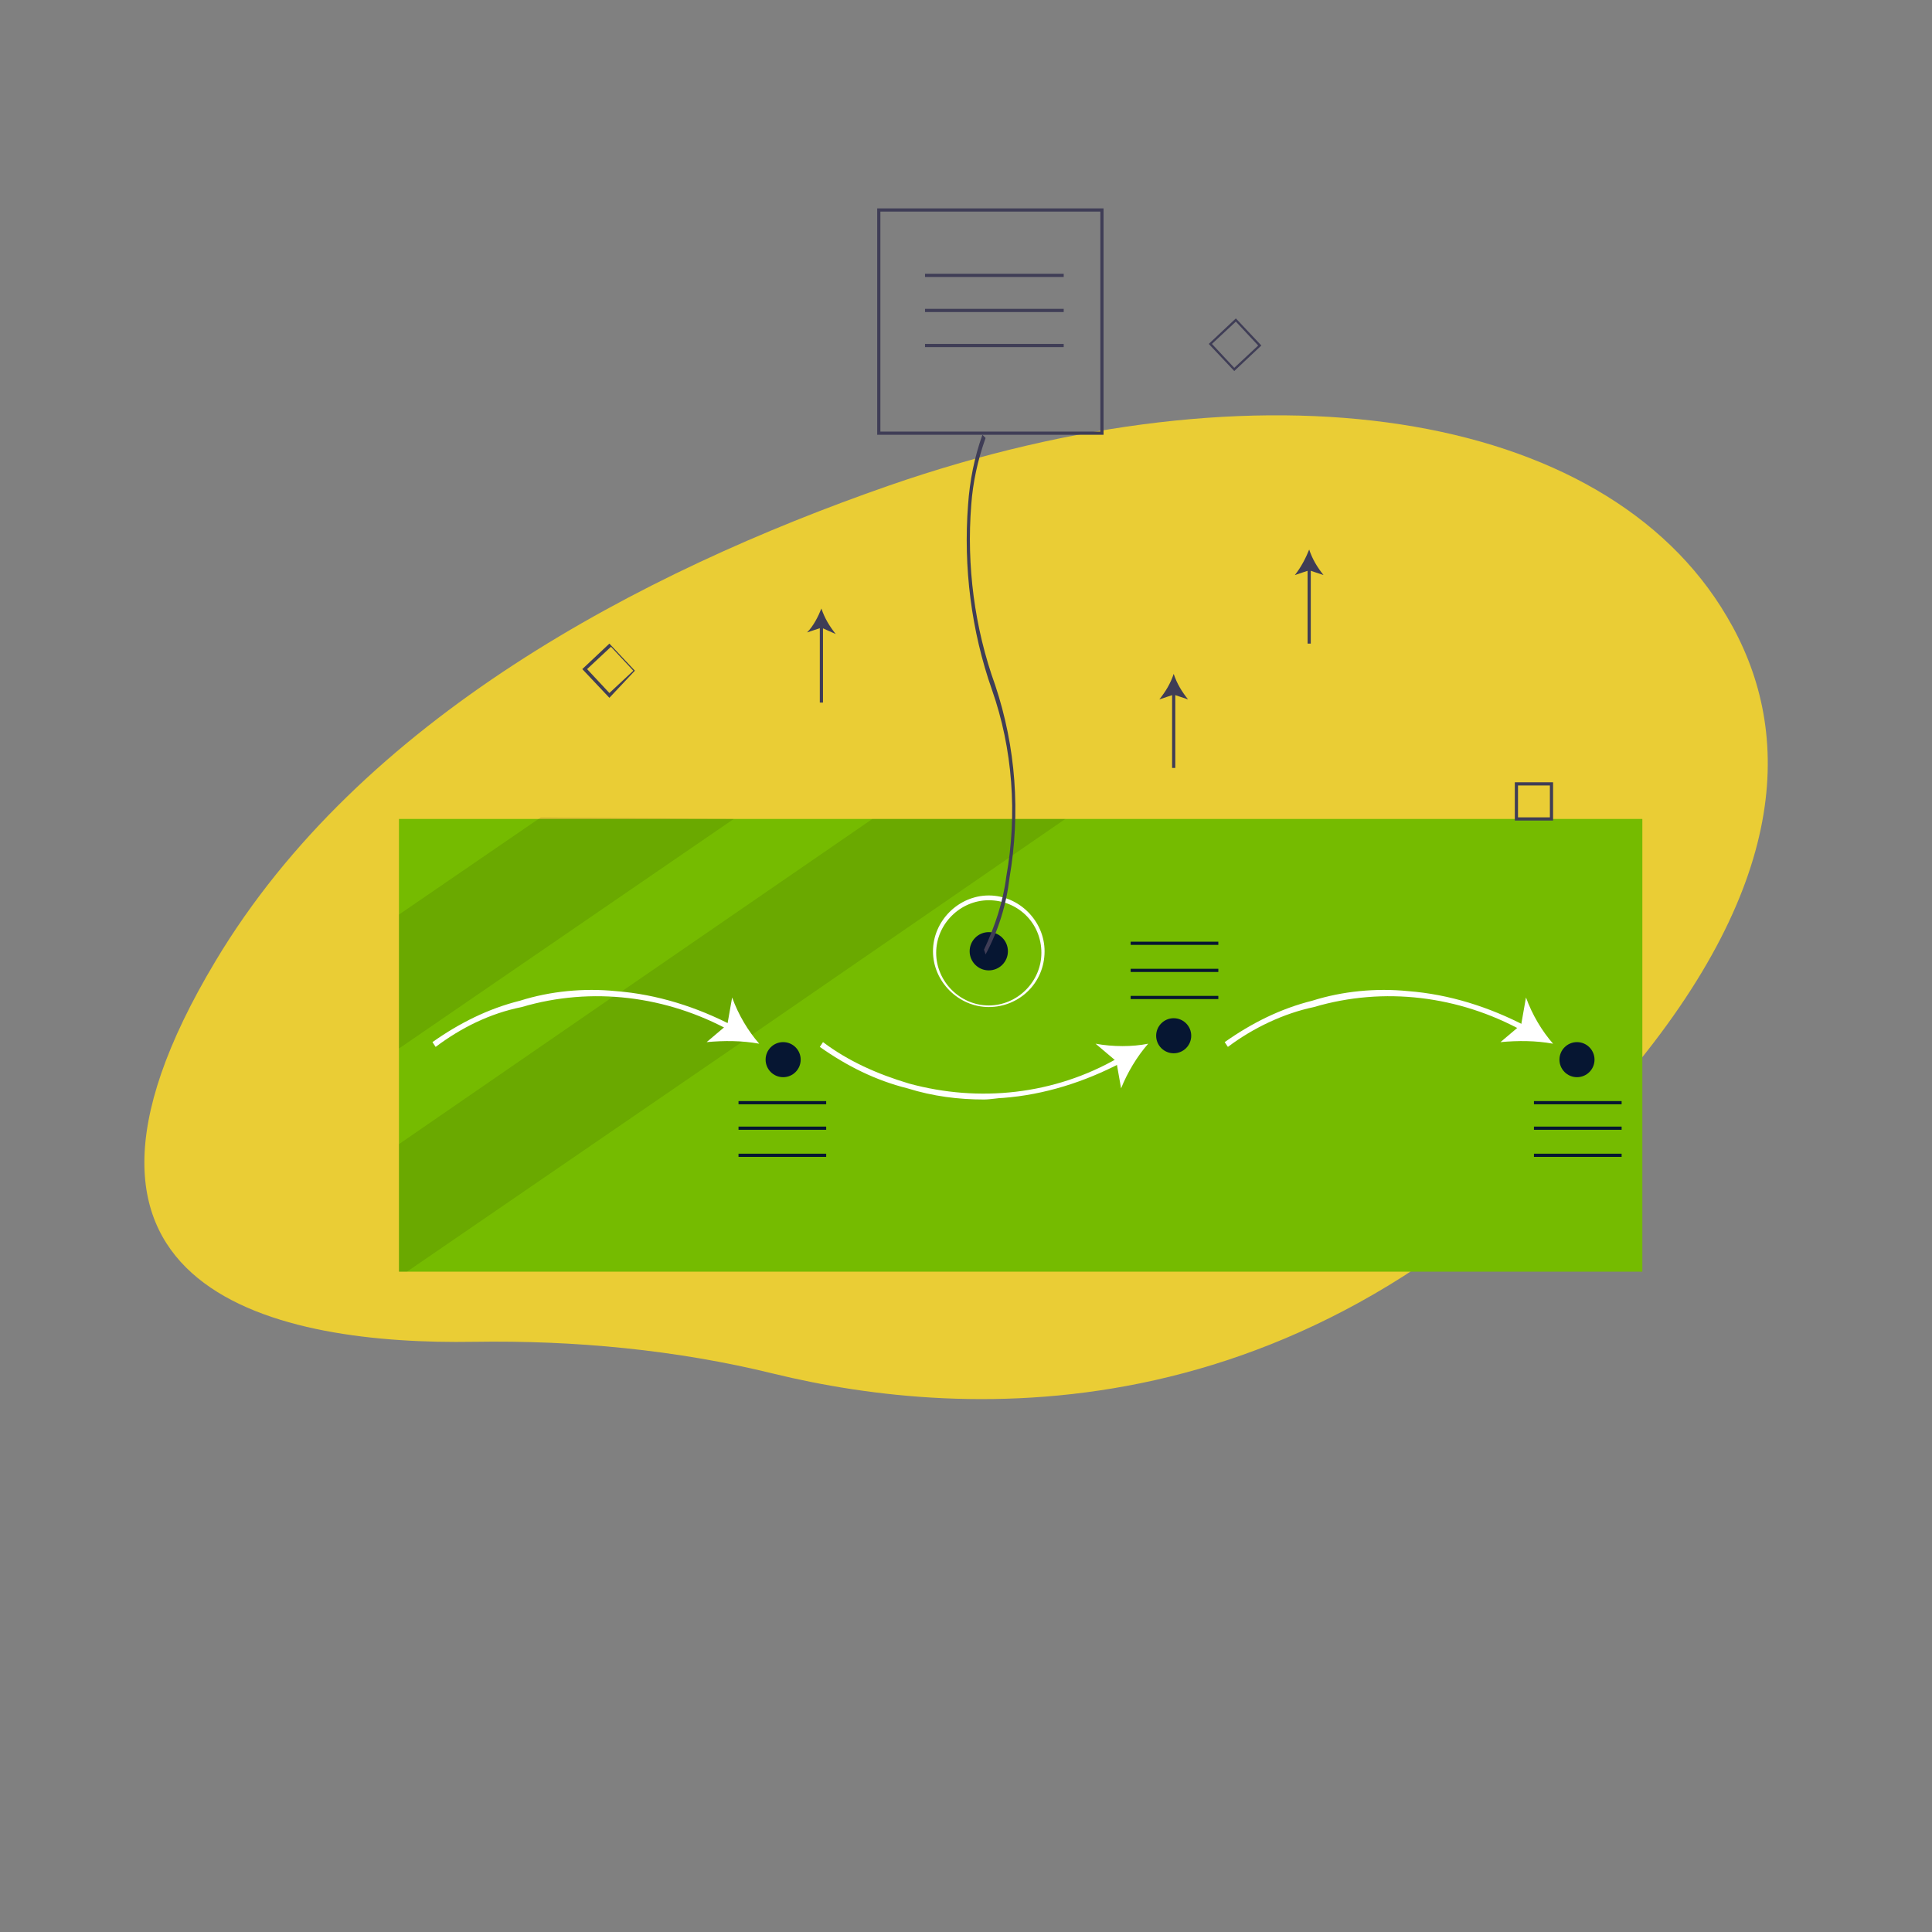 <?xml version="1.0" encoding="utf-8"?>
<!-- Generator: Adobe Illustrator 25.2.1, SVG Export Plug-In . SVG Version: 6.00 Build 0)  -->
<svg version="1.1" id="Layer_1" xmlns="http://www.w3.org/2000/svg" xmlns:xlink="http://www.w3.org/1999/xlink" x="0px" y="0px"
	 viewBox="0 0 121.2 121.2" style="enable-background:new 0 0 121.2 121.2;" xml:space="preserve">
<rect x="0" y="0" width="121.2" height="121.2" fill="#808080" stroke="none"/>
<style type="text/css">
	.st0{fill:#EACD35;}
	.st1{fill:#75BB00;}
	.st2{opacity:0.1;enable-background:new    ;}
	.st3{fill:#FFFFFF;}
	.st4{fill:#061632;}
	.st5{fill:#3F3D56;}
</style>
<g id="undraw_investment_xv9d" transform="translate(5.529 -3.225)">
	<path id="Path_4103" class="st0" d="M50.2,33.7c23.3-8.1,44.9-4.9,52.6,8.2c4.1,6.9,4.2,16.5-6.5,29.1C77.2,93.7,54.9,92.3,43,89.4
		c-6.1-1.5-12.5-2.1-18.8-2C12.2,87.6-4.6,84.5,8,63.5C17.1,48.3,34.7,39.1,50.2,33.7z"/>
	<rect id="Rectangle_2368" x="19.5" y="54.6" class="st1" width="78" height="28.4"/>
	<path id="Path_4104" class="st2" d="M40.5,54.6L19.5,69v-8.4l8.9-6.1L40.5,54.6z"/>
	<path id="Path_4105" class="st2" d="M61.3,54.6L41.7,68.1L41,68.6L20,83h-0.5v-8L33,65.7l0.5-0.3l15.7-10.8L61.3,54.6z"/>
	<path id="Path_4106" class="st3" d="M21.8,68.9l-0.2-0.3c1.7-1.2,3.5-2.1,5.5-2.6c1.9-0.6,4-0.8,6-0.6c2.6,0.2,5.1,1,7.4,2.2
		l-0.2,0.3c-4-2.2-8.7-2.8-13.1-1.5C25.2,66.8,23.4,67.7,21.8,68.9z"/>
	<path id="Path_4107" class="st3" d="M42.1,68.7c-1.1-0.2-2.2-0.2-3.3-0.1l1.3-1.1l0.3-1.7C40.8,66.9,41.4,67.9,42.1,68.7z"/>
	<path id="Path_4108" class="st3" d="M56.2,72.2c-1.6,0-3.2-0.2-4.8-0.7c-2-0.5-3.8-1.4-5.5-2.6l0.2-0.3c1.6,1.2,3.4,2,5.4,2.6
		c4.4,1.2,9.1,0.7,13.1-1.6l0.2,0.3c-2.3,1.2-4.8,2-7.4,2.2C57.1,72.1,56.6,72.2,56.2,72.2z"/>
	<path id="Path_4109" class="st3" d="M66.5,68.7c-0.7,0.8-1.3,1.8-1.7,2.8l-0.3-1.7l-1.3-1.1C64.3,68.9,65.5,68.9,66.5,68.7z"/>
	<path id="Path_4110" class="st3" d="M71.5,68.9l-0.2-0.3c1.7-1.2,3.5-2.1,5.5-2.6c1.9-0.6,4-0.8,6-0.6c2.6,0.2,5.1,1,7.4,2.2
		L90,67.9c-4-2.2-8.7-2.8-13.1-1.5C75,66.8,73.1,67.7,71.5,68.9z"/>
	<path id="Path_4111" class="st3" d="M91.9,68.7c-1.1-0.2-2.2-0.2-3.3-0.1l1.3-1.1l0.3-1.7C90.6,66.9,91.2,67.9,91.9,68.7z"/>
	<rect id="Rectangle_2369" x="65.4" y="62.3" class="st4" width="5.5" height="0.2"/>
	<rect id="Rectangle_2370" x="65.4" y="64" class="st4" width="5.5" height="0.2"/>
	<rect id="Rectangle_2371" x="65.4" y="65.7" class="st4" width="5.5" height="0.2"/>
	<rect id="Rectangle_2372" x="40.8" y="72.3" class="st4" width="5.5" height="0.2"/>
	<rect id="Rectangle_2373" x="40.8" y="73.9" class="st4" width="5.5" height="0.2"/>
	<rect id="Rectangle_2374" x="40.8" y="75.6" class="st4" width="5.5" height="0.2"/>
	<rect id="Rectangle_2375" x="90.7" y="72.3" class="st4" width="5.5" height="0.2"/>
	<rect id="Rectangle_2376" x="90.7" y="73.9" class="st4" width="5.5" height="0.2"/>
	<rect id="Rectangle_2377" x="90.7" y="75.6" class="st4" width="5.5" height="0.2"/>
	<circle id="Ellipse_543" class="st4" cx="43.6" cy="69.7" r="1.1"/>
	<circle id="Ellipse_544" class="st4" cx="68.1" cy="68.2" r="1.1"/>
	<circle id="Ellipse_545" class="st4" cx="93.4" cy="69.7" r="1.1"/>
	<path id="Path_4112" class="st5" d="M32.7,47L31,45.2l1.7-1.6l1.6,1.7L32.7,47z M31.3,45.2l1.4,1.5l1.5-1.4l-1.4-1.5L31.3,45.2z"/>
	<path id="Path_4113" class="st5" d="M71.9,26.5l-1.6-1.7l1.7-1.6l1.6,1.7L71.9,26.5z M70.5,24.8l1.4,1.5l1.5-1.4L72,23.4L70.5,24.8
		z"/>
	<path id="Path_4114" class="st5" d="M91.9,54.7h-2.4v-2.4h2.4L91.9,54.7z M89.7,54.5h2v-2h-2V54.5z"/>
	<circle id="Ellipse_546" class="st4" cx="56.5" cy="62.9" r="1.2"/>
	<path id="Path_4115" class="st3" d="M56.5,66.4c-1.9,0-3.5-1.6-3.5-3.5c0-1.9,1.6-3.5,3.5-3.5c1.9,0,3.5,1.6,3.5,3.5l0,0
		C60,64.9,58.4,66.4,56.5,66.4z M56.5,59.7c-1.8,0-3.3,1.5-3.3,3.3c0,1.8,1.5,3.3,3.3,3.3c1.8,0,3.3-1.5,3.3-3.3l0,0
		C59.8,61.1,58.3,59.7,56.5,59.7z"/>
	<path id="Path_4116" class="st5" d="M56.3,63.1l-0.1-0.3c0.7-1.5,1.2-3,1.4-4.6c0.7-3.9,0.4-8-0.9-11.7c-1.3-3.7-1.8-7.7-1.5-11.6
		c0.1-1.5,0.4-3,0.9-4.4l0.2,0.2c-0.5,1.4-0.8,2.8-0.9,4.2c-0.3,3.8,0.2,7.7,1.5,11.3c1.3,3.9,1.6,8,0.9,12.1
		C57.6,60,57.1,61.6,56.3,63.1z"/>
	<path id="Path_4117" class="st5" d="M63.7,30.5H49.5V16.3h14.2V30.5z M49.7,30.3h13.8V16.5H49.7L49.7,30.3z"/>
	<rect id="Rectangle_2379" x="52.5" y="20.4" class="st5" width="8.7" height="0.2"/>
	<rect id="Rectangle_2380" x="52.5" y="22.6" class="st5" width="8.7" height="0.2"/>
	<rect id="Rectangle_2381" x="52.5" y="24.8" class="st5" width="8.7" height="0.2"/>
	<rect id="Rectangle_2382" x="68" y="46.6" class="st5" width="0.2" height="4.8"/>
	<path id="Path_4132" class="st5" d="M68.1,45.5c0.2,0.6,0.5,1.1,0.9,1.6l-0.9-0.3l-0.9,0.3C67.6,46.6,67.9,46.1,68.1,45.5z"/>
	<rect id="Rectangle_2383" x="45.9" y="42.5" class="st5" width="0.2" height="4.8"/>
	<path id="Path_4133" class="st5" d="M46,41.4c0.2,0.6,0.5,1.1,0.9,1.6L46,42.6l-0.9,0.3C45.5,42.5,45.8,41.9,46,41.4z"/>
	<rect id="Rectangle_2384" x="76.5" y="38.8" class="st5" width="0.2" height="4.8"/>
	<path id="Path_4134" class="st5" d="M76.6,37.7c0.2,0.6,0.5,1.1,0.9,1.6l-0.9-0.3l-0.9,0.3C76.1,38.8,76.4,38.2,76.6,37.7z"/>
</g>
</svg>
